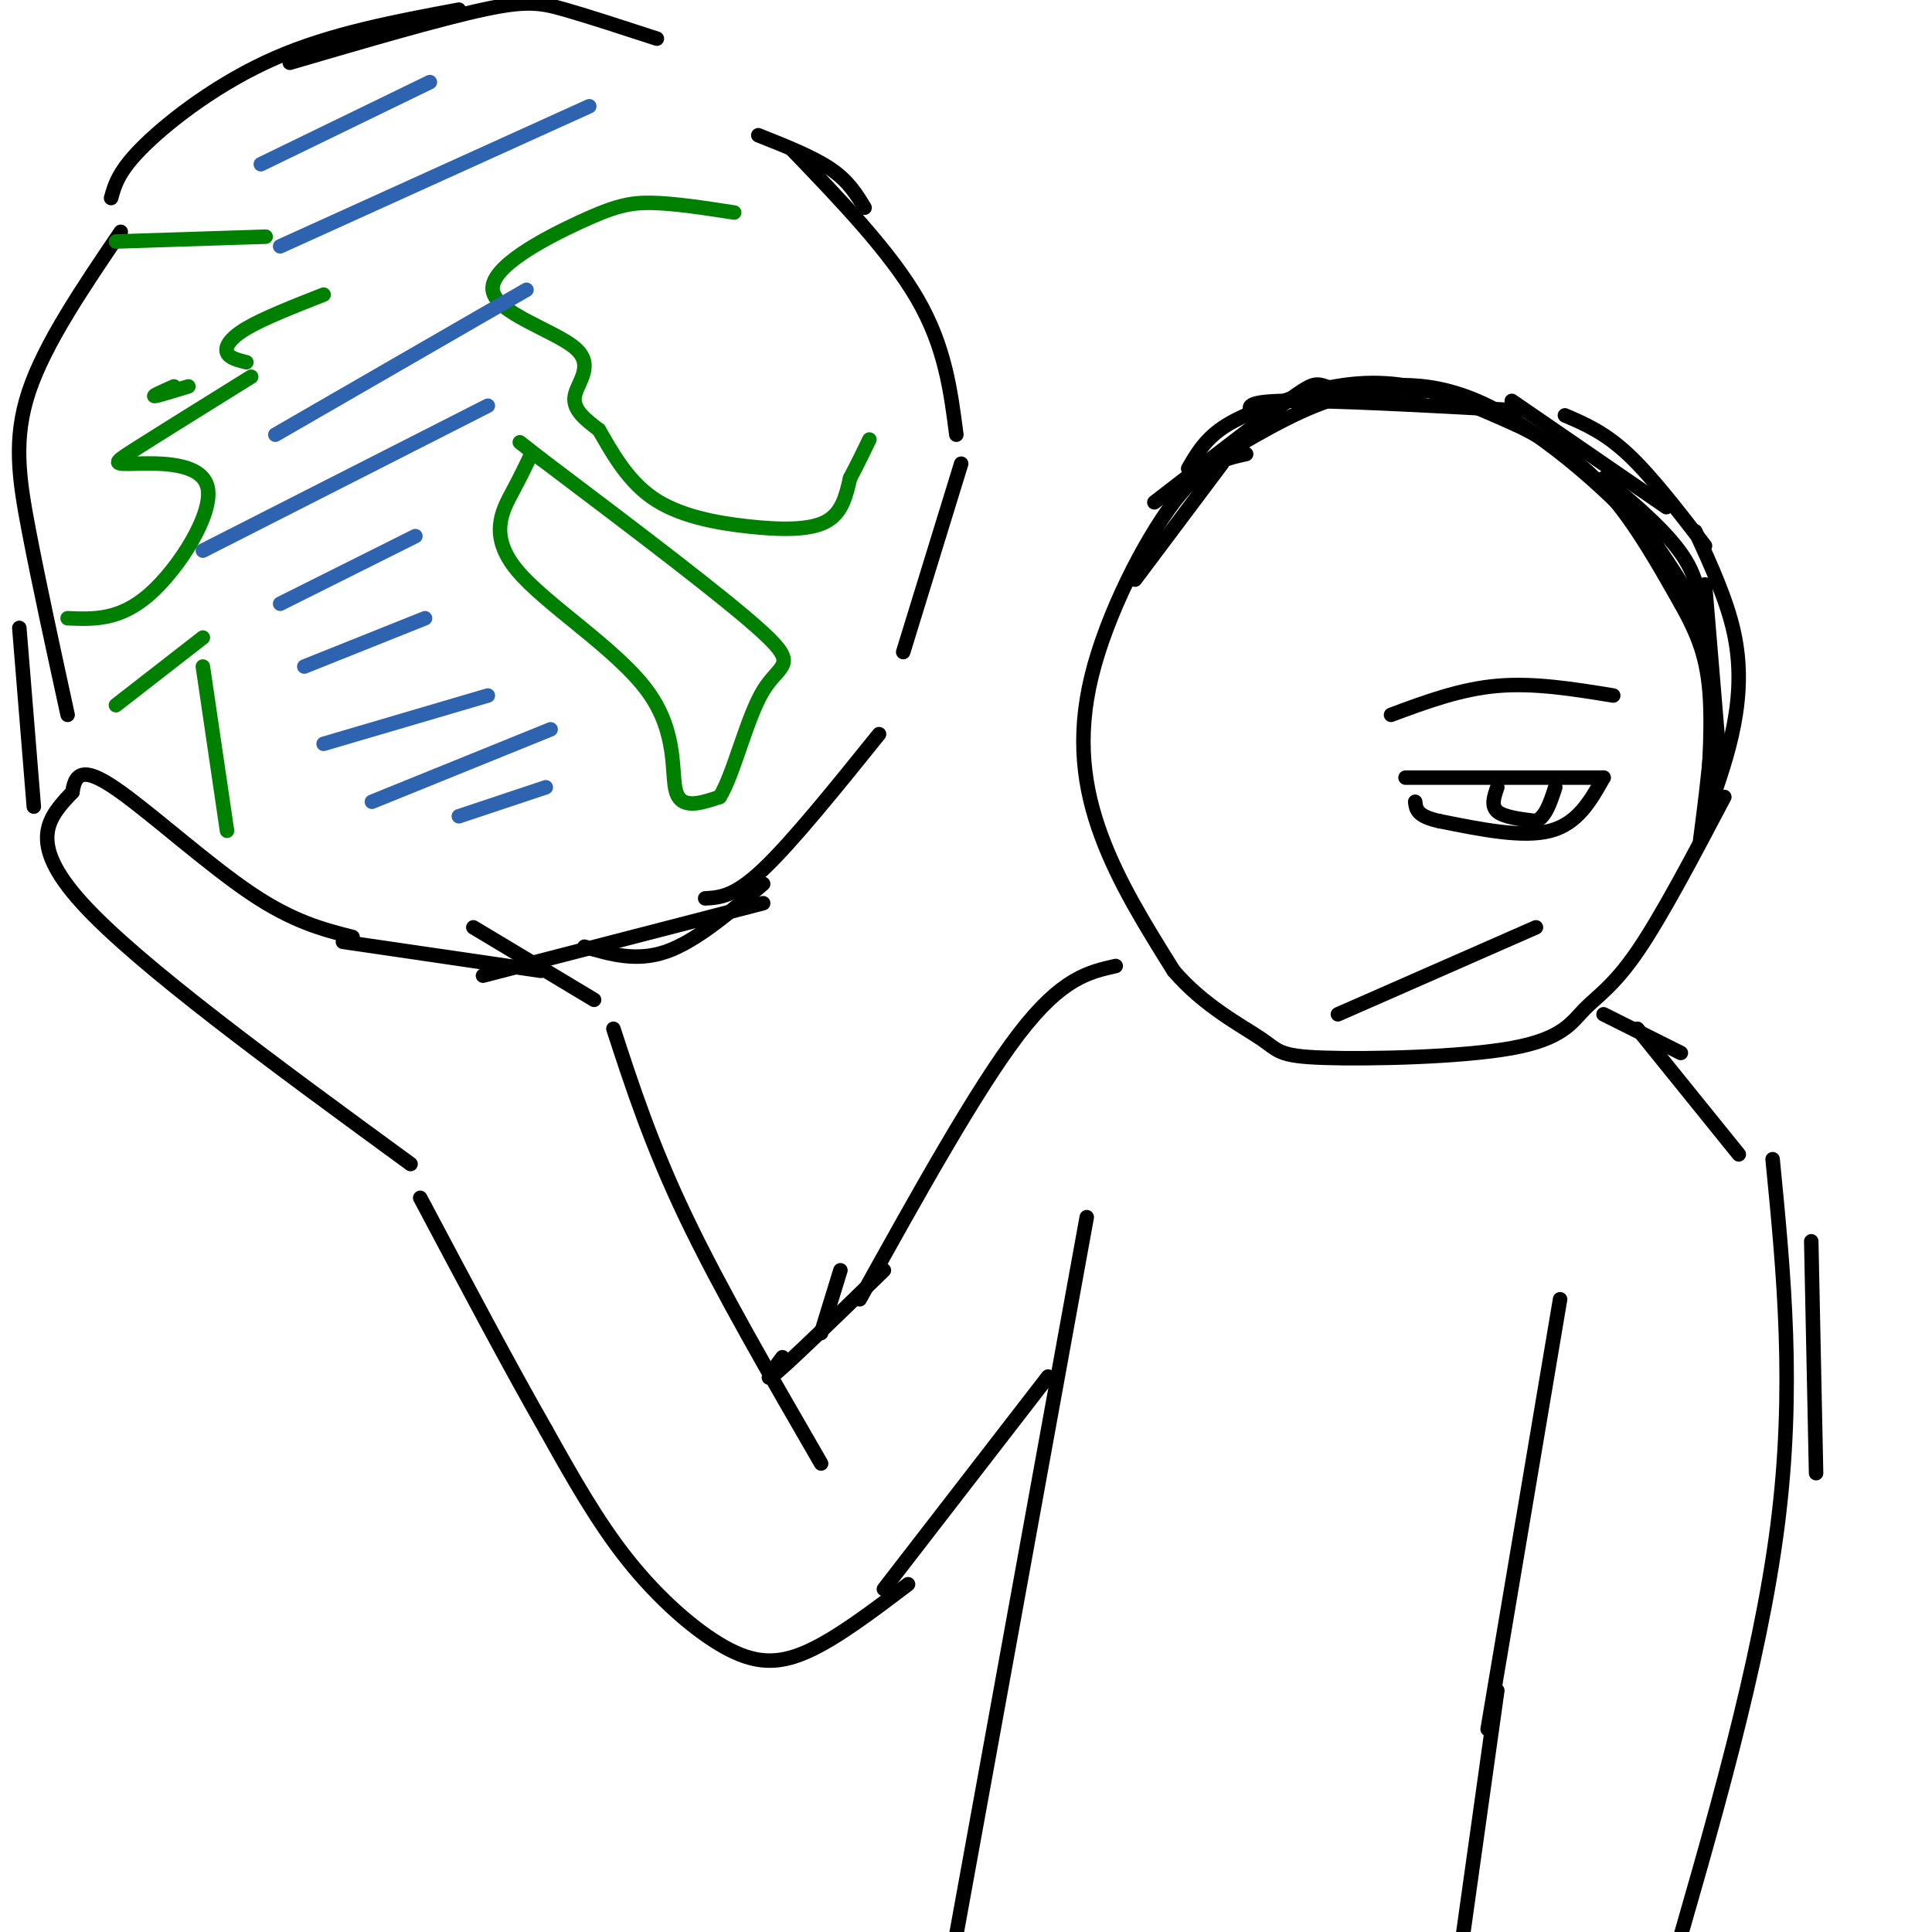 <svg viewBox='0 0 400 400' version='1.1' xmlns='http://www.w3.org/2000/svg' xmlns:xlink='http://www.w3.org/1999/xlink'><g fill='none' stroke='rgb(0,0,0)' stroke-width='3' stroke-linecap='round' stroke-linejoin='round'><path d='M258,94c-4.446,0.970 -8.893,1.940 -15,10c-6.107,8.060 -13.875,23.208 -17,36c-3.125,12.792 -1.607,23.226 2,33c3.607,9.774 9.304,18.887 15,28'/><path d='M243,201c6.186,7.256 14.150,11.395 18,14c3.850,2.605 3.584,3.676 13,4c9.416,0.324 28.514,-0.099 39,-2c10.486,-1.901 12.362,-5.281 15,-8c2.638,-2.719 6.040,-4.777 11,-12c4.960,-7.223 11.480,-19.612 18,-32'/><path d='M246,97c1.833,-3.167 3.667,-6.333 8,-9c4.333,-2.667 11.167,-4.833 18,-7'/><path d='M272,81c6.267,-1.667 12.933,-2.333 20,-1c7.067,1.333 14.533,4.667 22,8'/><path d='M314,88c6.978,3.333 13.422,7.667 19,14c5.578,6.333 10.289,14.667 15,23'/><path d='M348,125c3.711,6.556 5.489,11.444 6,19c0.511,7.556 -0.244,17.778 -1,28'/><path d='M352,174c1.750,-13.417 3.500,-26.833 2,-37c-1.500,-10.167 -6.250,-17.083 -11,-24'/><path d='M343,113c-8.156,-10.044 -23.044,-23.156 -35,-29c-11.956,-5.844 -20.978,-4.422 -30,-3'/><path d='M278,81c-5.600,-1.222 -4.600,-2.778 -10,1c-5.400,3.778 -17.200,12.889 -29,22'/><path d='M253,96c0.000,0.000 -18.000,24.000 -18,24'/><path d='M250,96c8.750,-5.250 17.500,-10.500 25,-13c7.500,-2.500 13.750,-2.250 20,-2'/><path d='M260,86c-1.583,-1.417 -3.167,-2.833 6,-3c9.167,-0.167 29.083,0.917 49,2'/><path d='M324,86c4.083,1.750 8.167,3.500 13,8c4.833,4.500 10.417,11.750 16,19'/><path d='M332,99c6.833,5.750 13.667,11.500 17,17c3.333,5.500 3.167,10.750 3,16'/><path d='M353,121c0.000,0.000 3.000,36.000 3,36'/><path d='M354,167c1.933,-5.533 3.867,-11.067 5,-17c1.133,-5.933 1.467,-12.267 0,-19c-1.467,-6.733 -4.733,-13.867 -8,-21'/><path d='M345,105c0.000,0.000 -32.000,-22.000 -32,-22'/><path d='M291,161c0.000,0.000 41.000,0.000 41,0'/><path d='M332,161c-2.667,4.750 -5.333,9.500 -11,11c-5.667,1.500 -14.333,-0.250 -23,-2'/><path d='M298,170c-4.667,-1.000 -4.833,-2.500 -5,-4'/><path d='M310,163c-0.667,1.917 -1.333,3.833 0,5c1.333,1.167 4.667,1.583 8,2'/><path d='M318,170c2.000,-0.833 3.000,-3.917 4,-7'/><path d='M288,148c7.167,-2.667 14.333,-5.333 22,-6c7.667,-0.667 15.833,0.667 24,2'/><path d='M277,210c0.000,0.000 41.000,-18.000 41,-18'/><path d='M332,210c0.000,0.000 16.000,8.000 16,8'/><path d='M339,213c0.000,0.000 21.000,26.000 21,26'/><path d='M375,257c0.000,0.000 1.000,48.000 1,48'/><path d='M367,240c2.333,23.750 4.667,47.500 1,76c-3.667,28.500 -13.333,61.750 -23,95'/><path d='M323,269c0.000,0.000 -15.000,89.000 -15,89'/><path d='M310,350c0.000,0.000 -8.000,57.000 -8,57'/><path d='M225,252c0.000,0.000 -28.000,154.000 -28,154'/><path d='M231,200c-5.583,1.250 -11.167,2.500 -20,14c-8.833,11.500 -20.917,33.250 -33,55'/><path d='M217,285c0.000,0.000 -34.000,44.000 -34,44'/><path d='M170,303c-10.417,-18.000 -20.833,-36.000 -28,-51c-7.167,-15.000 -11.083,-27.000 -15,-39'/><path d='M188,328c-7.446,5.655 -14.893,11.310 -21,14c-6.107,2.690 -10.875,2.417 -17,-1c-6.125,-3.417 -13.607,-9.976 -20,-18c-6.393,-8.024 -11.696,-17.512 -17,-27'/><path d='M113,296c-7.167,-12.500 -16.583,-30.250 -26,-48'/><path d='M85,241c-28.167,-20.583 -56.333,-41.167 -68,-54c-11.667,-12.833 -6.833,-17.917 -2,-23'/><path d='M15,164c0.595,-4.702 3.083,-4.958 10,0c6.917,4.958 18.262,15.131 27,21c8.738,5.869 14.869,7.435 21,9'/><path d='M71,195c0.000,0.000 41.000,6.000 41,6'/><path d='M123,207c0.000,0.000 -25.000,-15.000 -25,-15'/><path d='M162,281c-2.250,3.000 -4.500,6.000 -1,3c3.500,-3.000 12.750,-12.000 22,-21'/><path d='M170,276c0.000,0.000 4.000,-13.000 4,-13'/><path d='M7,167c0.000,0.000 -3.000,-37.000 -3,-37'/><path d='M14,148c-2.956,-13.556 -5.911,-27.111 -8,-38c-2.089,-10.889 -3.311,-19.111 0,-29c3.311,-9.889 11.156,-21.444 19,-33'/><path d='M23,41c0.800,-2.867 1.600,-5.733 7,-11c5.400,-5.267 15.400,-12.933 27,-18c11.600,-5.067 24.800,-7.533 38,-10'/><path d='M60,13c15.422,-4.511 30.844,-9.022 40,-11c9.156,-1.978 12.044,-1.422 17,0c4.956,1.422 11.978,3.711 19,6'/><path d='M157,28c5.667,2.250 11.333,4.500 15,7c3.667,2.500 5.333,5.250 7,8'/><path d='M164,31c10.167,10.583 20.333,21.167 26,31c5.667,9.833 6.833,18.917 8,28'/><path d='M199,96c0.000,0.000 -12.000,39.000 -12,39'/><path d='M182,152c-9.000,11.167 -18.000,22.333 -24,28c-6.000,5.667 -9.000,5.833 -12,6'/><path d='M121,196c5.417,1.583 10.833,3.167 17,1c6.167,-2.167 13.083,-8.083 20,-14'/><path d='M158,187c0.000,0.000 -58.000,15.000 -58,15'/></g>
<g fill='none' stroke='rgb(0,128,0)' stroke-width='3' stroke-linecap='round' stroke-linejoin='round'><path d='M24,50c0.000,0.000 31.000,-1.000 31,-1'/><path d='M67,61c-6.222,2.444 -12.444,4.889 -16,7c-3.556,2.111 -4.444,3.889 -4,5c0.444,1.111 2.222,1.556 4,2'/><path d='M39,80c-3.250,1.000 -6.500,2.000 -7,2c-0.500,0.000 1.750,-1.000 4,-2'/><path d='M52,78c-9.620,5.984 -19.241,11.968 -24,15c-4.759,3.032 -4.657,3.112 0,3c4.657,-0.112 13.869,-0.415 15,5c1.131,5.415 -5.820,16.547 -12,22c-6.180,5.453 -11.590,5.226 -17,5'/><path d='M42,132c0.000,0.000 -18.000,14.000 -18,14'/><path d='M42,138c0.000,0.000 5.000,34.000 5,34'/><path d='M152,44c-6.173,-0.953 -12.345,-1.905 -17,-2c-4.655,-0.095 -7.791,0.668 -15,4c-7.209,3.332 -18.489,9.233 -18,14c0.489,4.767 12.747,8.399 17,12c4.253,3.601 0.501,7.172 0,10c-0.501,2.828 2.250,4.914 5,7'/><path d='M124,89c2.292,3.903 5.522,10.159 11,14c5.478,3.841 13.206,5.265 20,6c6.794,0.735 12.656,0.781 16,-1c3.344,-1.781 4.172,-5.391 5,-9'/><path d='M176,99c1.500,-2.833 2.750,-5.417 4,-8'/><path d='M110,94c-1.019,2.161 -2.038,4.322 -4,8c-1.962,3.678 -4.866,8.872 1,16c5.866,7.128 20.502,16.188 27,25c6.498,8.812 4.856,17.375 6,21c1.144,3.625 5.072,2.313 9,1'/><path d='M149,165c2.881,-4.536 5.583,-16.375 9,-22c3.417,-5.625 7.548,-5.036 0,-12c-7.548,-6.964 -26.774,-21.482 -46,-36'/><path d='M112,95c-7.667,-6.000 -3.833,-3.000 0,0'/></g>
<g fill='none' stroke='rgb(45,99,175)' stroke-width='3' stroke-linecap='round' stroke-linejoin='round'><path d='M54,34c0.000,0.000 35.000,-17.000 35,-17'/><path d='M58,51c0.000,0.000 64.000,-29.000 64,-29'/><path d='M57,90c0.000,0.000 52.000,-30.000 52,-30'/><path d='M42,114c0.000,0.000 59.000,-30.000 59,-30'/><path d='M58,125c0.000,0.000 28.000,-14.000 28,-14'/><path d='M63,138c0.000,0.000 25.000,-10.000 25,-10'/><path d='M67,154c0.000,0.000 34.000,-10.000 34,-10'/><path d='M77,166c0.000,0.000 37.000,-15.000 37,-15'/><path d='M95,169c0.000,0.000 18.000,-6.000 18,-6'/></g>
</svg>